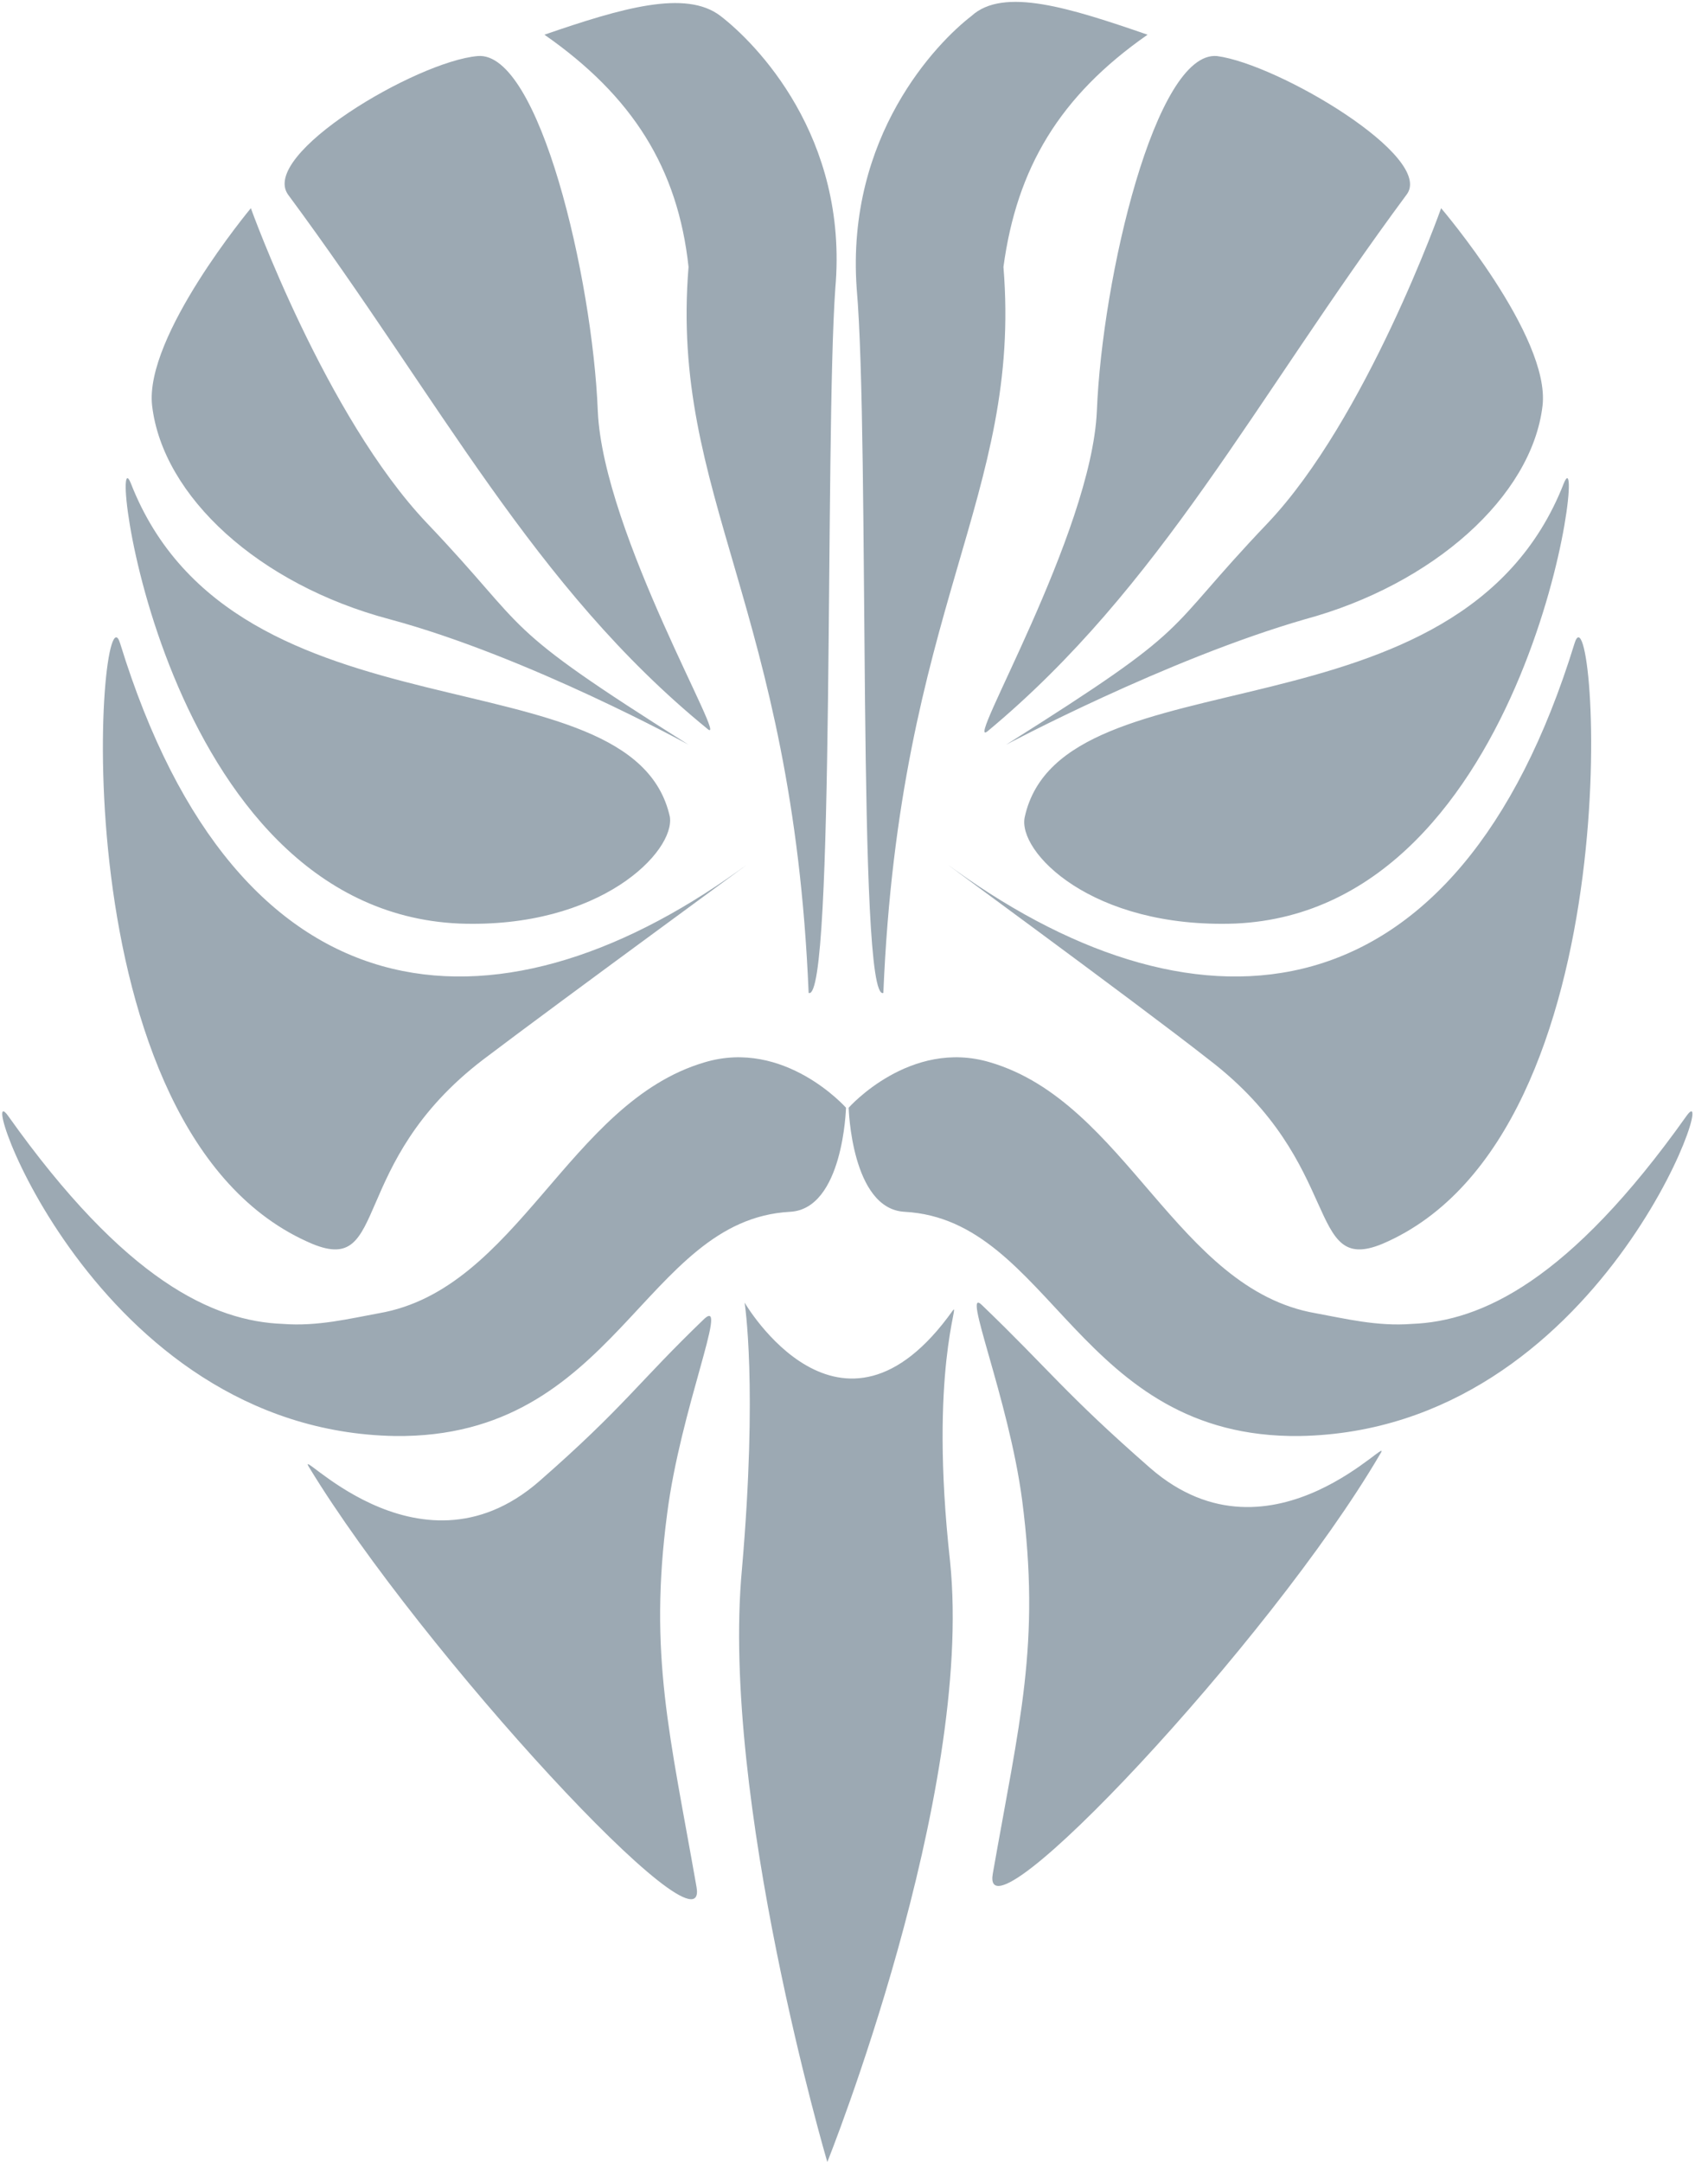 <?xml version="1.0" encoding="utf-8"?>
<!-- Generator: Adobe Illustrator 22.0.0, SVG Export Plug-In . SVG Version: 6.00 Build 0)  -->
<svg version="1.1" id="Layer_1" xmlns="http://www.w3.org/2000/svg" xmlns:xlink="http://www.w3.org/1999/xlink" x="0px" y="0px"
	 viewBox="0 0 64 81" style="enable-background:new 0 0 64 81;" xml:space="preserve">
<style type="text/css">
	.st0{fill:#9CA9B3;}
</style>
<path class="st0" d="M27.9,48.8c0,0,0.5,3.1-0.1,10C27,67.4,31,81,31,81s5.5-13.7,4.6-22.5c-0.8-7.2,0.4-9.8,0.1-9.4
	C31.5,55,27.9,48.8,27.9,48.8L27.9,48.8z M38.3,56.2c0.7,5.4-0.1,8.3-1.1,14c-0.5,2.9,10.4-8.7,14.5-15.7c0.7-1.1-4,4.5-8.6,0.5
	c-3.2-2.8-3.8-3.7-6.3-6.1C36,48.1,37.8,52.4,38.3,56.2L38.3,56.2z M26.4,49.4c-2.5,2.4-3,3.3-6.2,6.1c-4.6,4-9.3-1.6-8.6-0.5
	c4.2,6.9,15,18.6,14.5,15.7c-1-5.7-1.8-8.7-1.1-14C25.5,52.8,27.3,48.6,26.4,49.4L26.4,49.4z M37.1,39.8c5.1,1.5,7,8.5,12.2,9.4
	c1.1,0.2,2.3,0.5,3.6,0.4c2.6-0.1,5.9-1.6,10.3-7.8c1.3-1.8-3.2,11.8-14.5,12c-8.3,0.1-9.3-8.1-14.8-8.4c-2-0.1-2.1-3.9-2.1-3.9
	S34.1,38.9,37.1,39.8L37.1,39.8z M26.4,39.8c-5.1,1.5-7,8.5-12.2,9.4c-1.1,0.2-2.3,0.5-3.6,0.4C8,49.5,4.7,48,0.3,41.8
	c-1.3-1.8,3.2,11.8,14.5,12c8.3,0.1,9.3-8.1,14.8-8.4c2-0.1,2.1-3.9,2.1-3.9S29.4,38.9,26.4,39.8z M45.3,39.7
	c5.1,3.9,3.6,8.1,6.5,6.9c9.6-4.1,8-25.1,7.2-22.5c-4.4,14.3-14,15.1-23.2,8.5C34,31.3,42.5,37.5,45.3,39.7L45.3,39.7z M27.7,32.6
	c-9.2,6.6-18.8,5.8-23.2-8.5C3.7,21.5,2,42.5,11.7,46.6c2.9,1.2,1.3-3,6.4-6.9C21,37.5,29.5,31.3,27.7,32.6L27.7,32.6z M46.3,34.6
	c11.1-0.5,13.2-18.7,12.3-16.5c-3.9,10-18.8,6.2-20.2,12.5C38.1,31.9,40.9,34.8,46.3,34.6L46.3,34.6z M25.1,30.6
	c-1.4-6.3-16.3-2.5-20.2-12.5C4,15.9,6,34.1,17.2,34.6C22.5,34.8,25.3,31.9,25.1,30.6L25.1,30.6z M37.7,27.9c0,0,6-3.2,11.2-4.7
	c4.8-1.3,8.5-4.6,8.9-8c0.3-2.6-3.8-7.4-3.8-7.4s-2.8,7.9-6.5,11.8C43.4,23.9,45,23.3,37.7,27.9L37.7,27.9z M16,19.6
	C12.2,15.6,9.4,7.8,9.4,7.8s-4,4.8-3.7,7.4c0.4,3.4,4,6.7,8.9,8c5.2,1.4,11.2,4.7,11.2,4.7C18.5,23.3,20,23.8,16,19.6z M37,27.4
	C43.5,22,47,15,52.7,7.3c1.1-1.4-4.8-4.9-7.1-5.2c-2.3-0.2-4.3,8.3-4.5,13.3C40.9,20,36.1,28.1,37,27.4L37,27.4z M22.4,15.4
	c-0.2-5-2.2-13.5-4.5-13.3c-2.3,0.2-8.2,3.7-7.1,5.2c5.7,7.7,9.2,14.7,15.7,20C27.4,28.1,22.6,20,22.4,15.4L22.4,15.4z M37.6,10
	c0.5-3.7,2.1-6.4,5.4-8.7c-2.9-1-5.4-1.8-6.6-0.7c-1.3,1-4.7,4.5-4.3,10.2c0.5,5.7,0,26.8,1,26.4C33.7,22.7,38.3,18.6,37.6,10
	L37.6,10z M30.3,37.2c1,0.4,0.6-20.8,1-26.4c0.5-5.7-3-9.2-4.3-10.2c-1.3-1-3.7-0.3-6.6,0.7c3.3,2.3,5,5,5.4,8.7
	C25.1,18.6,29.7,22.7,30.3,37.2L30.3,37.2z"/>
</svg>
